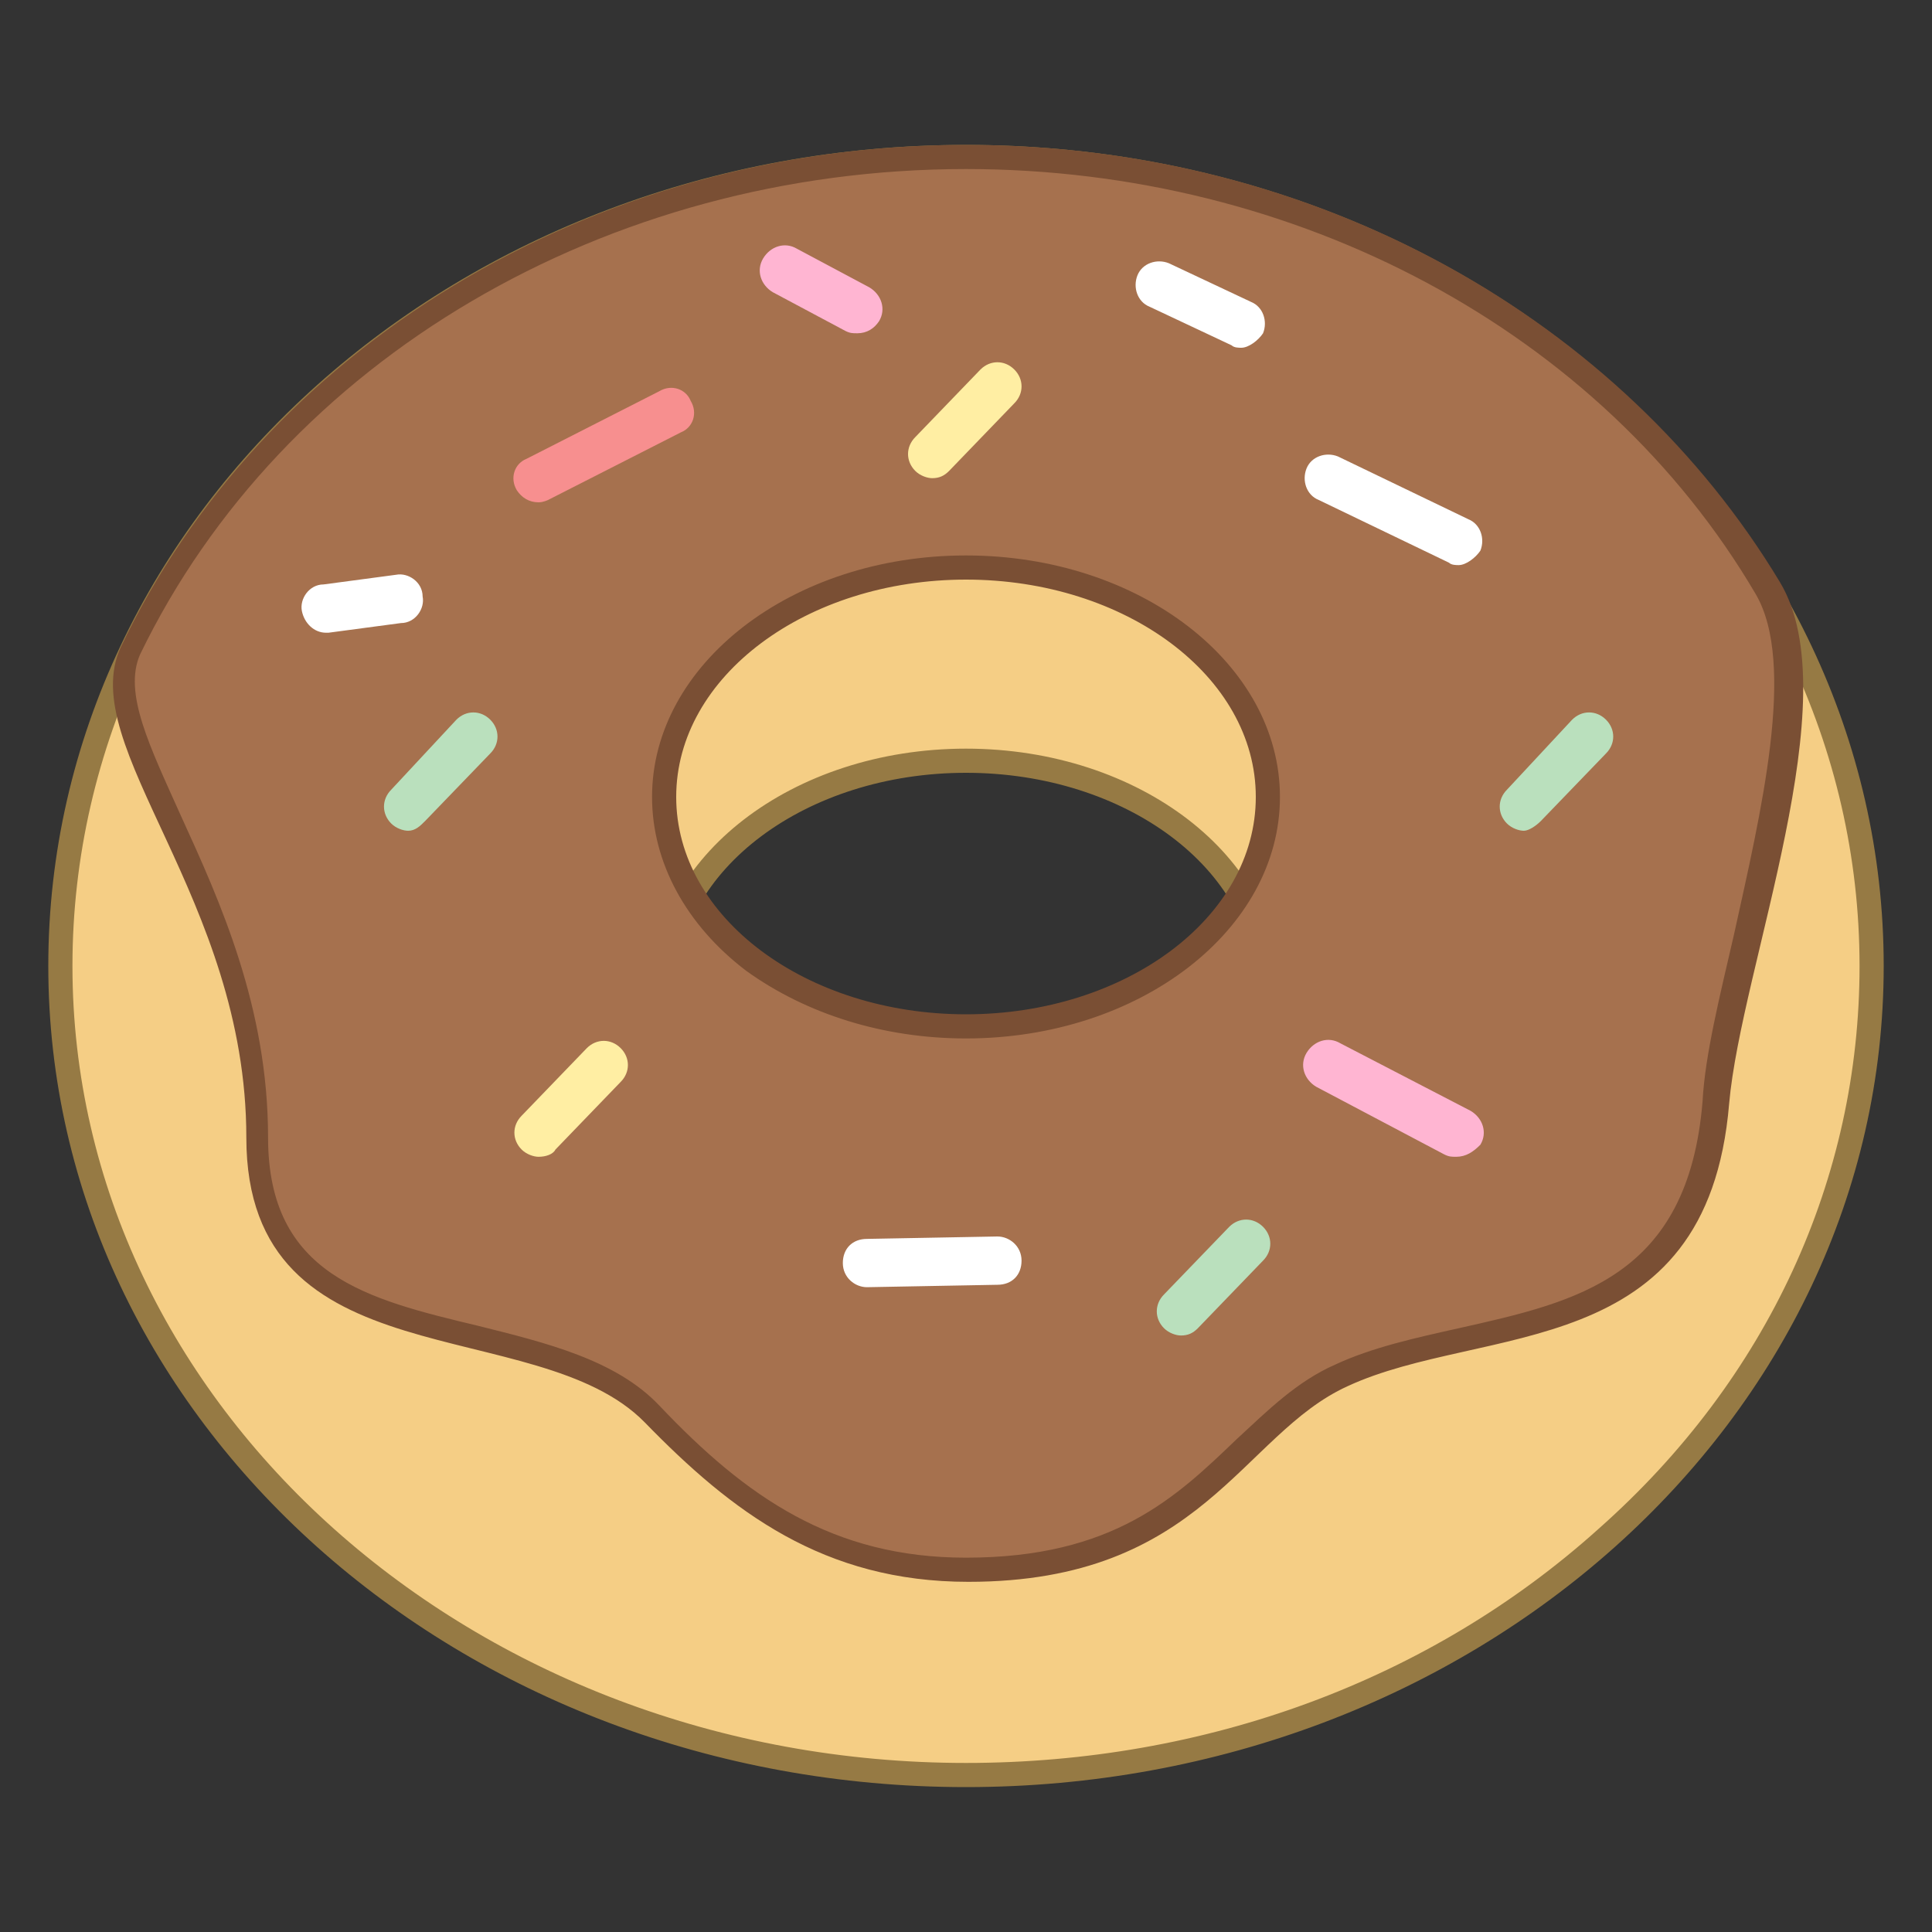 <svg xmlns="http://www.w3.org/2000/svg" viewBox="0 0 80 80" width="160" height="160"><rect x="0" y="0" width="80" height="80" fill="#333333" stroke="none"/><path fill="#f5ce85" d="M40,73.5c-20.7,0-37.5-15-37.5-33.5S19.3,6.5,40,6.5s37.5,15,37.5,33.5S60.7,73.5,40,73.5z M40,31.5 c-6.9,0-12.5,4.3-12.5,9.5s5.6,9.5,12.5,9.5s12.5-4.3,12.5-9.5S46.9,31.5,40,31.5z"/><path fill="#967a44" d="M40,6v1c20.4,0,37,14.8,37,33c0,8.8-3.8,17.1-10.8,23.3C59.2,69.6,49.9,73,40,73 C19.6,73,3,58.2,3,40S19.6,7,40,7V6 M40,51c7.2,0,13-4.5,13-10s-5.8-10-13-10s-13,4.5-13,10S32.8,51,40,51 M40,6C40,6,40,6,40,6 C19,6,2,21.2,2,40c0,18.8,17,34,38,34c0,0,0,0,0,0c21,0,38-15.2,38-34C78,21.2,61,6,40,6L40,6z M40,50c-6.6,0-12-4-12-9 c0-5,5.4-9,12-9s12,4,12,9C52,46,46.6,50,40,50L40,50z"/><path fill="#a6714e" d="M40,65c-5.7,0-9.3-2.6-13-6.4c-1.7-1.8-4.6-2.5-7.3-3.2c-4.6-1.1-9-2.2-9-8.3c0-5.3-2-9.6-3.6-13 c-1.4-3-2.5-5.4-1.6-7.1C11.3,14.5,24.9,6.5,40,6.5c13.9,0,26.6,6.8,33.1,17.8c1.8,3.1,0.4,9.1-0.9,14.5c-0.6,2.6-1.2,5-1.3,6.8 c-0.6,7.6-5.6,8.7-10.5,9.8c-1.8,0.4-3.5,0.8-5,1.5c-1.5,0.7-2.7,1.8-3.9,3C49.1,62.3,46.3,65,40,65z M40,23.5 c-6.9,0-12.5,4.3-12.5,9.5s5.6,9.5,12.5,9.5s12.5-4.3,12.5-9.5S46.9,23.5,40,23.5z"/><path fill="#7a4f34" d="M40,6v1c13.7,0,26.3,6.7,32.7,17.6c1.7,2.9,0.2,9.1-0.9,14.1c-0.6,2.6-1.2,5-1.3,6.9 c-0.6,7.3-5.2,8.3-10.1,9.4c-1.8,0.4-3.6,0.8-5.1,1.5c-1.6,0.7-2.8,1.9-4.1,3.1c-2.5,2.4-5.1,4.9-11.2,4.9 c-5.5,0-9.1-2.5-12.7-6.3c-1.8-1.9-4.7-2.6-7.5-3.3c-4.6-1.1-8.7-2.1-8.7-7.8c0-5.4-2-9.8-3.6-13.3c-1.3-2.9-2.4-5.1-1.7-6.7 C11.7,14.9,25.1,7,40,7V6 M40,43v-1V43c7.2,0,13-4.5,13-10s-5.8-10-13-10s-13,4.5-13,10c0,2.7,1.4,5.3,3.9,7.2 C33.4,42,36.6,43,40,43 M40,6C24.3,6,10.8,14.6,5,26.8c-1.9,4.1,5.2,10.4,5.2,20.3c0,10.2,12,7.2,16.5,11.8 c3.6,3.7,7.4,6.6,13.4,6.6c9.7,0,11.3-6.1,15.7-8.1c5.6-2.6,14.9-0.9,15.8-11.7c0.5-5.7,5-16.8,2.1-21.6C67.2,13.3,54.6,6,40,6 L40,6z M40,42c-6.6,0-12-4-12-9c0-5,5.4-9,12-9s12,4,12,9C52,38,46.6,42,40,42L40,42z"/><path fill="#fff" d="M60.4 23.4c-.1 0-.3 0-.4-.1l-5.4-2.6c-.5-.2-.7-.8-.5-1.3.2-.5.8-.7 1.3-.5l5.4 2.6c.5.2.7.8.5 1.3C61.1 23.1 60.7 23.4 60.4 23.4zM51.4 14.4c-.1 0-.3 0-.4-.1l-3.4-1.6c-.5-.2-.7-.8-.5-1.3.2-.5.8-.7 1.3-.5l3.4 1.6c.5.2.7.8.5 1.3C52.1 14.1 51.7 14.4 51.4 14.4zM35.9 53.3c-.5 0-1-.4-1-1 0-.6.4-1 1-1l5.4-.1c0 0 0 0 0 0 .5 0 1 .4 1 1 0 .6-.4 1-1 1L35.9 53.3C35.9 53.3 35.9 53.3 35.9 53.3z"/><path fill="#bae0bd" d="M63.1 34.4c-.2 0-.5-.1-.7-.3-.4-.4-.4-1 0-1.4l2.7-2.9c.4-.4 1-.4 1.4 0 .4.4.4 1 0 1.4L63.8 34C63.6 34.2 63.3 34.4 63.1 34.4zM16.9 34.4c-.2 0-.5-.1-.7-.3-.4-.4-.4-1 0-1.4l2.7-2.9c.4-.4 1-.4 1.4 0s.4 1 0 1.4L17.6 34C17.4 34.2 17.2 34.4 16.9 34.4zM48.9 55.3c-.2 0-.5-.1-.7-.3-.4-.4-.4-1 0-1.4l2.7-2.8c.4-.4 1-.4 1.4 0 .4.4.4 1 0 1.4L49.6 55C49.4 55.2 49.2 55.3 48.9 55.3z"/><path fill="#f78f8f" d="M22.3,20.8c-0.4,0-0.7-0.2-0.9-0.5c-0.3-0.5-0.1-1.1,0.4-1.3l5.5-2.8c0.5-0.3,1.1-0.1,1.3,0.4 c0.3,0.5,0.1,1.1-0.4,1.3l-5.5,2.8C22.7,20.7,22.5,20.8,22.3,20.8z"/><path fill="#ffb5d2" d="M60.3 47.9c-.2 0-.3 0-.5-.1L54.5 45c-.5-.3-.7-.9-.4-1.4s.9-.7 1.4-.4l5.4 2.8c.5.3.7.9.4 1.4C61 47.7 60.7 47.9 60.3 47.9zM35.5 13.8c-.2 0-.3 0-.5-.1l-3-1.6c-.5-.3-.7-.9-.4-1.4.3-.5.9-.7 1.4-.4l3 1.6c.5.3.7.9.4 1.4C36.2 13.6 35.9 13.8 35.5 13.8z"/><path fill="#fff" d="M13.5,26.2c-0.5,0-0.9-0.4-1-0.9c-0.1-0.5,0.3-1.1,0.9-1.1l3-0.4c0.5-0.1,1.1,0.3,1.1,0.9 c0.1,0.5-0.3,1.1-0.9,1.1l-3,0.4C13.6,26.2,13.5,26.2,13.5,26.2z"/><g><path fill="#ffeea3" d="M22.3,47.9c-0.2,0-0.5-0.1-0.7-0.3c-0.4-0.4-0.4-1,0-1.4l2.7-2.8c0.4-0.4,1-0.4,1.4,0 c0.4,0.4,0.4,1,0,1.4l-2.7,2.8C22.9,47.8,22.6,47.9,22.3,47.9z"/></g><g><path fill="#ffeea3" d="M38.6,19.8c-0.2,0-0.5-0.1-0.7-0.3c-0.4-0.4-0.4-1,0-1.4l2.7-2.8c0.4-0.4,1-0.4,1.4,0 c0.4,0.4,0.4,1,0,1.4l-2.7,2.8C39.1,19.7,38.9,19.8,38.6,19.8z"/></g></svg>